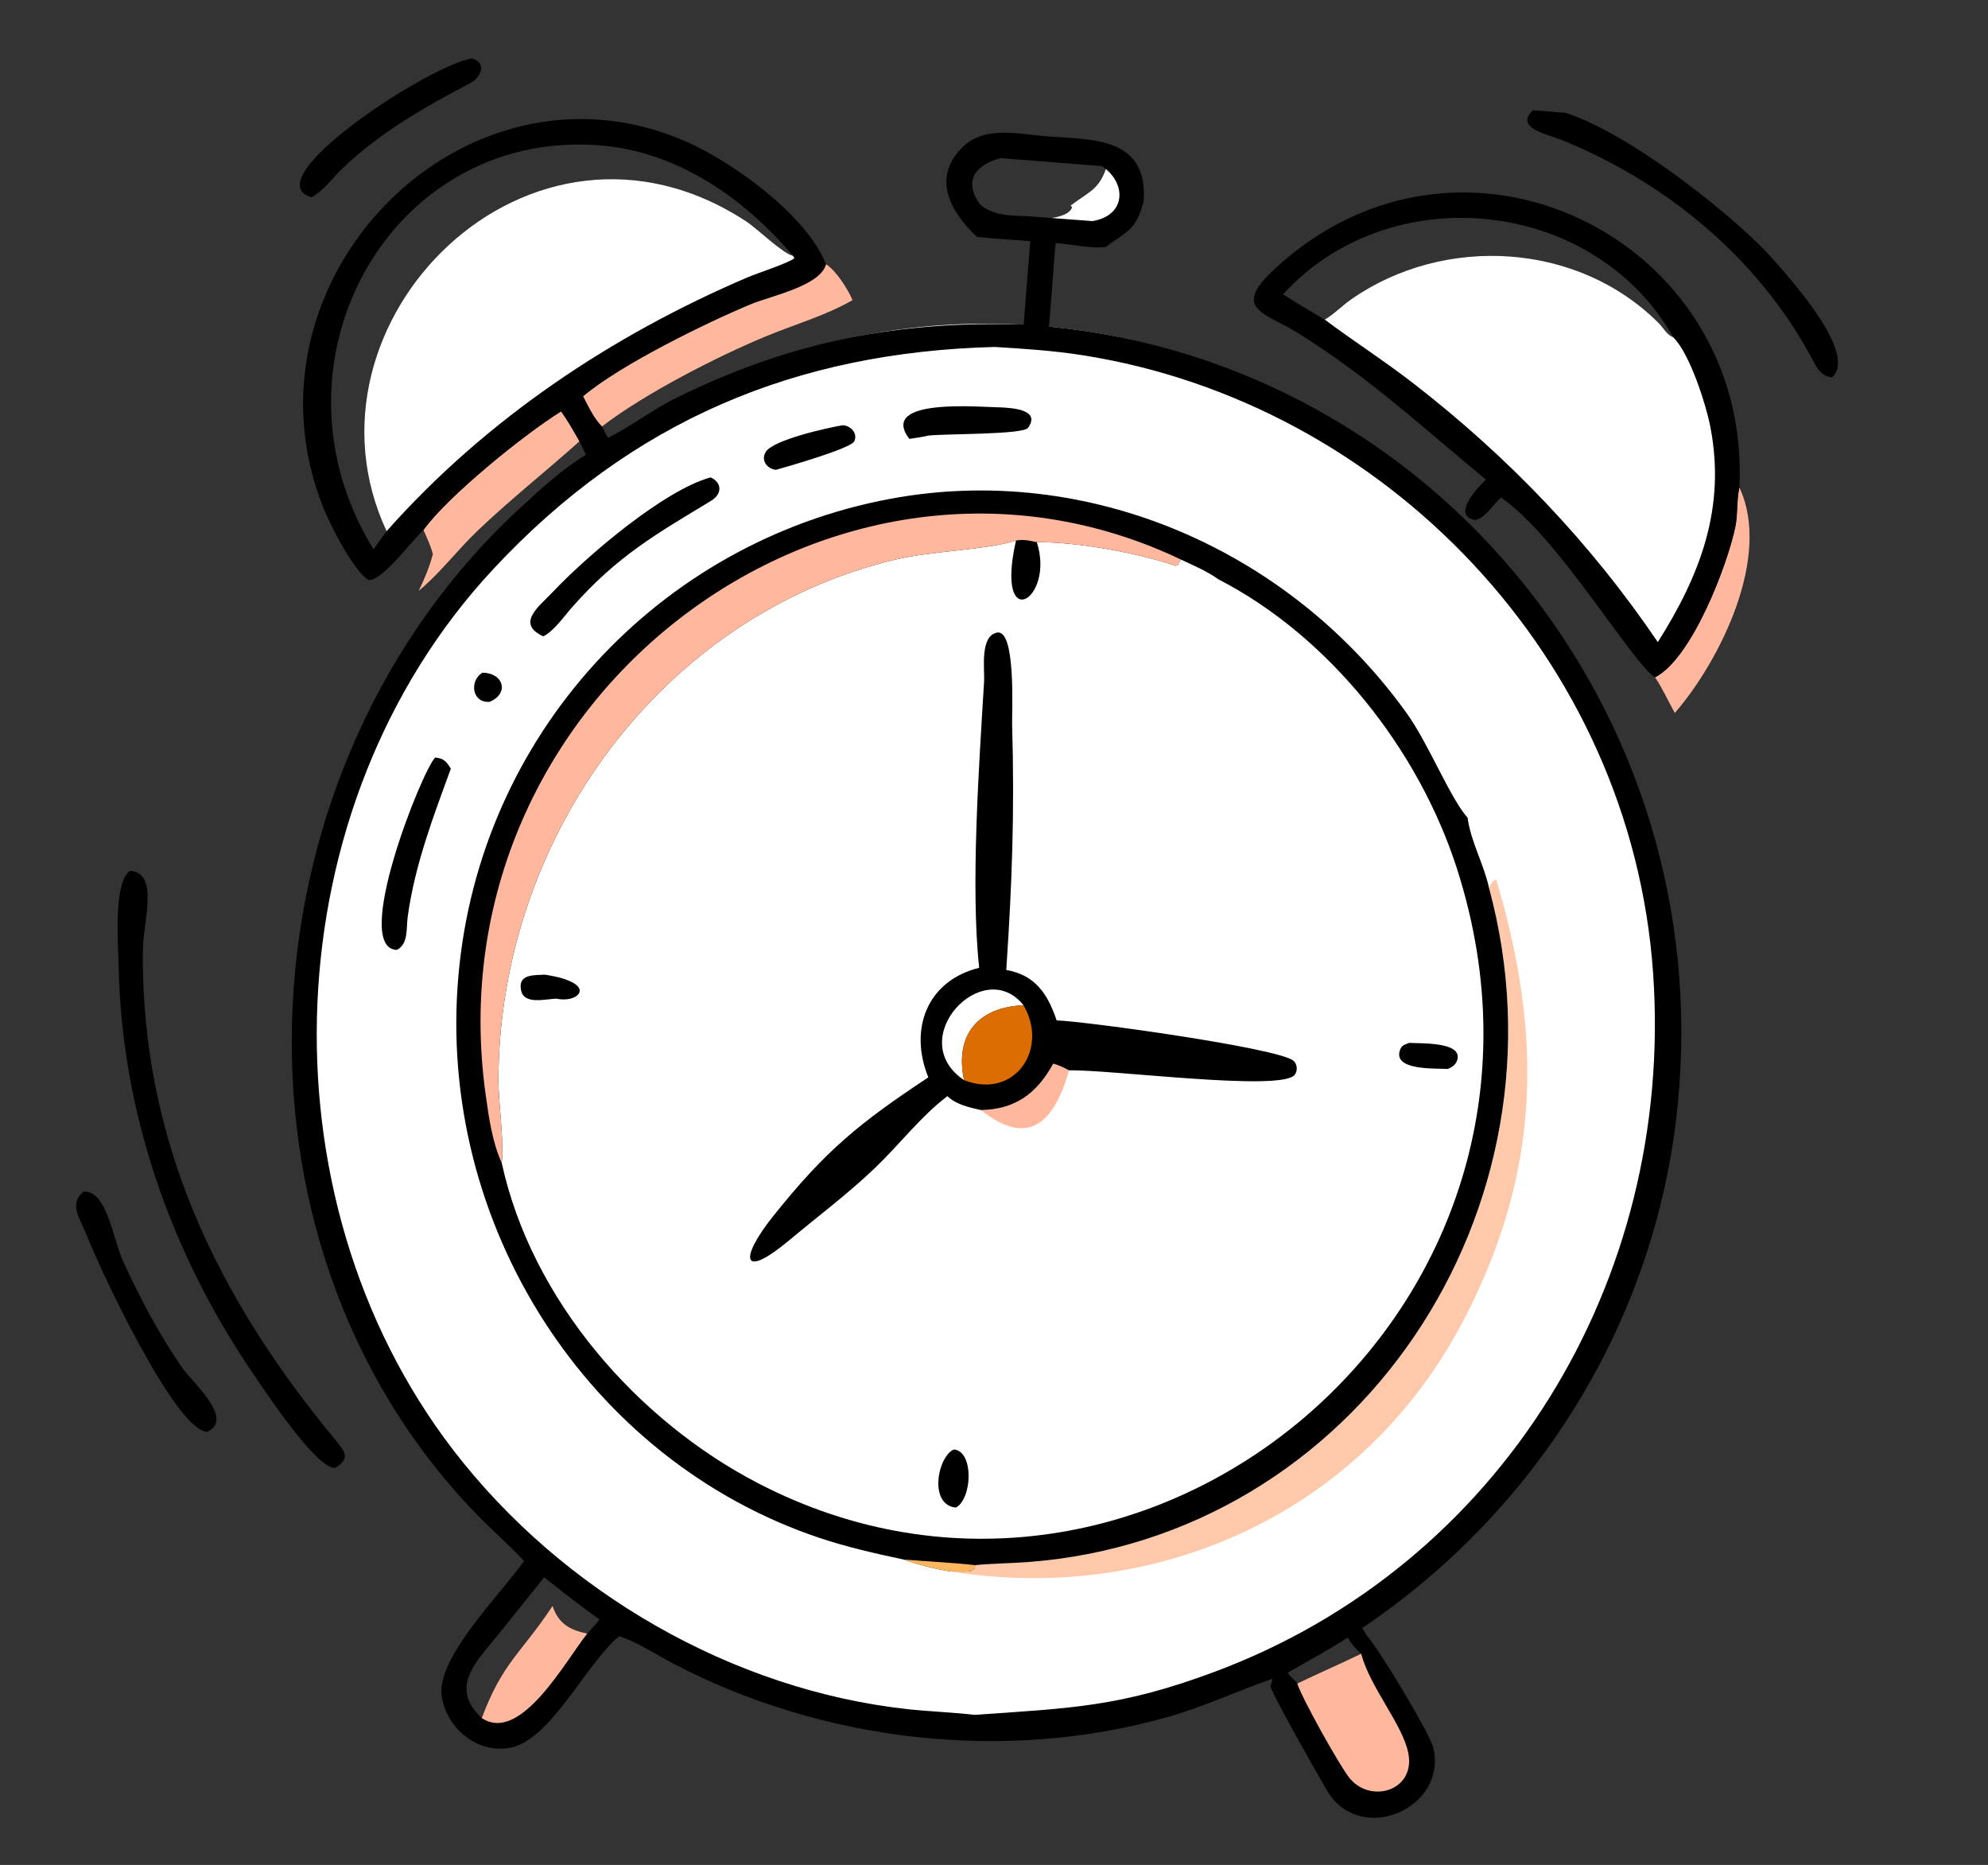 <?xml version="1.0" encoding="UTF-8"?> <svg xmlns="http://www.w3.org/2000/svg" width="129" height="121" viewBox="0 0 129 121" fill="none"><rect x="0" y="0" width="129" height="121" fill="#333333" stroke="none"/><g clip-path="url(#clip0_235_31)"><ellipse cx="64" cy="66.5" rx="44" ry="45.5" fill="white"></ellipse><path d="M71.942 10.358C73.172 11.489 73.757 13.312 72.443 14.668C71.442 15.702 69.618 15.304 68.34 15.226C68.05 15.186 67.795 15.167 67.541 15.011L67.611 15.026L67.569 15.081C67.324 14.729 67.283 14.716 67.055 14.422C67.713 14.121 69.277 14.213 69.574 13.451L69.473 13.336C70.849 12.308 71.457 12.257 71.942 10.358Z" fill="white"></path><path d="M112.868 31.632C114.971 36.095 111.632 42.847 108.678 46.258C108.255 45.508 107.878 44.651 107.395 43.945C109.802 42.72 112.124 36.572 112.609 34.157C112.767 33.372 112.691 32.56 112.838 31.783L112.868 31.632Z" fill="#FFB89E"></path><path d="M30.626 3.788C31.655 4.115 31.18 5.045 30.502 5.4C27.541 6.952 24.657 8.597 22.213 10.933C21.567 11.551 21.003 12.384 20.206 12.799C16.463 11.677 27.779 4.257 30.626 3.788Z" fill="black"></path><path d="M5.441 77.307C6.957 77.271 7.317 80.354 7.975 81.801C9.061 84.185 10.327 86.583 11.816 88.732C12.464 89.667 15.272 92.079 13.432 92.898C11.338 92.759 6.42 82.192 5.632 80.154C5.245 79.156 4.404 78.089 5.441 77.307Z" fill="black"></path><path d="M36.406 26.693C36.856 27.303 37.222 27.974 37.602 28.631C35.421 30.583 33.115 32.407 30.996 34.426C29.694 35.667 28.547 37.2 27.169 38.335C27.547 37.563 27.867 36.787 28.089 35.953C27.947 35.408 27.704 34.9 27.48 34.387C29.034 32.205 34.061 28.145 36.406 26.693Z" fill="#FFB89E"></path><path d="M53.598 17.141C54.249 17.554 55.018 18.755 55.32 19.473C53.614 20.459 51.579 21.046 49.759 21.796C46.525 23.127 41.805 25.559 39.055 27.672C38.524 27.128 38.184 26.385 37.832 25.713C40.259 23.658 45.854 20.922 48.754 19.718C49.983 19.207 53.229 18.55 53.598 17.141Z" fill="#FFB89E"></path><path d="M99.644 7.007C103.503 6.753 112.435 13.885 114.893 16.646C116.021 17.913 120.626 22.949 118.872 24.486C118.132 24.408 117.875 23.824 117.551 23.22C114.055 16.697 108.025 11.771 101.289 9.062C100.454 8.725 98.043 8.275 99.644 7.007Z" fill="black"></path><path d="M8.431 56.499C10.357 56.608 9.286 59.83 9.268 61.612C9.145 74.037 14.127 84.233 21.832 93.506C22.47 94.274 22.669 94.667 21.752 95.232C20.57 95.374 17.115 90.144 16.363 89.035C11.078 81.248 7.877 72.148 7.698 62.622C7.675 61.397 7.337 57.259 8.431 56.499Z" fill="black"></path><path d="M96.42 31.116C92.203 27.642 88.897 24.529 84.222 21.606C82.103 20.282 79.89 20.086 82.66 17.498C94.827 6.13 113.679 15.498 112.867 31.632L112.837 31.783C112.691 32.56 112.767 33.372 112.609 34.157C112.123 36.572 109.802 42.72 107.394 43.945C105.905 43.022 101.084 34.79 97.396 32.273C96.928 32.691 96.36 33.621 95.75 33.743C94.114 33.5 95.934 31.561 96.42 31.116ZM83.256 19.097C84.147 19.664 85.053 20.201 85.962 20.736C86.56 20.384 87.106 19.817 87.685 19.414C93.712 15.217 102.399 15.695 107.649 20.983C107.958 21.294 108.153 21.721 108.578 21.886C103.442 12.814 90.191 11.475 83.256 19.097Z" fill="black"></path><path d="M85.962 20.736C86.56 20.384 87.106 19.818 87.685 19.414C93.712 15.217 102.399 15.695 107.649 20.983C107.958 21.294 108.153 21.721 108.578 21.886C109.656 22.951 110.705 26.248 110.988 27.719C111.991 32.929 110.347 37.282 107.574 41.661C103.185 35.189 97.888 29.666 91.737 24.891C89.861 23.435 87.862 22.157 85.962 20.736Z" fill="white"></path><path d="M63.399 15.371C61.705 13.784 60.379 11.534 62.516 9.497C63.959 8.122 66.196 8.723 67.959 8.848C70.992 9.063 74.491 8.919 74.212 13.052C73.728 14.951 73.119 15.002 71.743 16.029L71.844 16.145C71.548 16.907 69.983 16.815 69.326 17.115C69.553 17.409 69.594 17.423 69.84 17.774L69.881 17.719L69.812 17.705C70.065 17.86 70.321 17.88 70.61 17.92C69.874 17.976 69.079 17.805 68.342 17.741L68.07 21.188C93.045 23.635 111.4 46.128 108.868 71.677C107.428 86.204 99.143 98.939 87.028 106.517C85.898 107.224 84.715 107.843 83.569 108.525C83.684 108.815 84.005 108.935 84.178 109.228C85.553 108.564 86.957 107.958 88.327 107.295C86.237 105.416 87.698 104.24 88.69 106.111C89.608 107.187 92.818 112.529 93.018 113.428C93.878 117.297 88.452 119.665 86.25 116.393C85.942 115.936 82.522 109.892 82.433 109.395C82.495 109.231 82.549 109.093 82.568 108.918C80.287 109.713 78.124 110.734 75.782 111.398C65.224 114.391 53.38 113.016 43.657 107.916C42.564 107.343 41.47 106.608 40.31 106.197L40.181 106.152C38.037 107.933 35.767 112.823 33.175 113.38C31.063 113.834 29.017 112.209 28.667 110.094C28.255 107.606 32.456 103.478 34.006 101.28C33.036 100.228 31.931 99.285 30.933 98.255C13.518 80.287 15.549 49.633 33.825 32.888C35.126 31.695 36.51 30.414 38.021 29.509C37.892 29.212 37.742 28.922 37.602 28.631C37.222 27.974 36.856 27.303 36.406 26.693C34.061 28.145 29.034 32.205 27.48 34.387C26.717 35.072 24.888 37.614 23.95 37.637C22.975 37.164 21.375 33.933 20.978 32.937C15.083 18.152 30.136 2.878 44.519 9.183C47.563 10.518 52.357 13.98 53.597 17.141C53.229 18.55 49.983 19.207 48.754 19.718C45.854 20.922 40.259 23.658 37.832 25.713C38.183 26.385 38.524 27.128 39.055 27.672L39.45 28.4C40.952 27.673 42.306 26.597 43.816 25.849C51.231 22.174 58.215 20.797 66.426 21.058L66.621 18.577C66.594 18.255 66.657 17.93 66.698 17.611C66.028 17.517 65.368 17.464 64.692 17.453C64.239 16.901 63.633 16.046 63.399 15.371ZM64.546 22.511C51.636 22.841 40.999 27.288 32.024 36.907C17.721 52.237 16.717 77.602 29.443 94.122C36.507 103.291 47.533 109.651 58.903 110.892C60.348 111.049 61.807 111.091 63.248 111.262C69.506 110.816 72.648 110.769 78.83 108.462C97.328 101.561 108.649 83.216 107.272 63.179C105.867 42.719 89.858 26.126 70.249 23.047C68.375 22.753 66.441 22.622 64.546 22.511ZM24.24 35.649C24.52 35.254 24.793 34.85 25.087 34.464C18.761 20.934 34.405 5.166 48.442 14.376C49.104 14.811 50.855 16.502 51.448 16.588C48.203 12.767 43.834 9.773 38.779 9.419C25.168 8.465 16.864 23.67 24.24 35.649ZM64.942 10.26C63.39 10.644 62.468 11.675 63.568 13.231C64.457 14.081 65.806 13.963 66.945 14.049L70.892 14.344C73.086 13.985 73.128 11.867 71.505 10.777L64.942 10.26ZM31.261 111.469C32.605 107.868 33.785 107.297 35.789 104.29L35.856 104.188C36.232 105.328 36.952 105.746 38.106 105.989C38.375 105.689 38.652 105.395 38.903 105.078C37.677 104.203 36.495 103.27 35.309 102.34L32.372 106.002C30.999 107.724 29.071 109.444 31.261 111.469ZM63.399 15.371C63.633 16.046 64.239 16.901 64.692 17.453C65.368 17.464 66.028 17.517 66.698 17.611C66.657 17.93 66.594 18.255 66.621 18.577L66.853 15.644C65.856 15.549 64.858 15.531 63.862 15.408L63.399 15.371ZM68.498 15.774C68.443 16.428 68.372 17.085 68.342 17.741C69.079 17.805 69.874 17.976 70.61 17.92C70.321 17.88 70.065 17.86 69.812 17.705L69.881 17.719L69.84 17.774C69.594 17.423 69.553 17.409 69.326 17.115C69.983 16.815 71.548 16.907 71.844 16.145L71.743 16.029C70.714 16.141 69.543 15.834 68.498 15.774Z" fill="black"></path><path d="M35.856 104.188C36.232 105.328 36.952 105.747 38.107 105.989C36.717 107.711 33.788 113.158 31.261 111.469C32.605 107.869 33.785 107.297 35.789 104.29L35.856 104.188Z" fill="#FFB89E"></path><path d="M88.327 107.295C88.91 109.515 91.043 111.904 91.391 113.778C91.843 116.219 88.85 117.079 87.502 115.274C86.828 114.372 84.504 110.229 84.178 109.228C85.553 108.565 86.957 107.958 88.327 107.295Z" fill="#FFB89E"></path><path d="M25.086 34.464C18.761 20.934 34.404 5.166 48.441 14.376C49.104 14.811 50.855 16.502 51.448 16.588L51.549 16.744C51.306 17.015 49.046 17.764 48.54 17.98C39.702 21.757 31.553 27.18 25.086 34.464Z" fill="white"></path><path d="M31.304 43.644C32.709 43.666 33.045 45.021 31.765 45.536C30.62 45.618 30.444 44.159 31.304 43.644Z" fill="black"></path><path d="M54.679 27.591C55.181 27.6 55.696 28.116 55.424 28.643C55.19 29.094 51.211 30.243 50.352 30.482C49.802 30.433 49.347 29.881 49.686 29.323C50.166 28.535 53.713 27.749 54.679 27.591Z" fill="black"></path><path d="M65 26.435C65.628 26.472 67.567 26.561 66.708 27.758C66.385 28.207 61.377 28.132 60.229 28.262C59.824 28.358 59.415 28.415 59.004 28.476C56.967 25.77 63.655 26.422 65 26.435Z" fill="black"></path><path d="M28.239 49.147C28.799 49.21 28.945 49.38 29.255 49.873C28.095 53.039 26.92 56.113 26.456 59.476C26.354 60.208 26.515 61.25 25.751 61.629C22.787 61.533 27.387 49.989 28.239 49.147Z" fill="black"></path><path d="M46.111 30.974C46.853 31.303 46.873 32.05 46.15 32.487C42.575 34.652 40.077 36.054 37.126 39.393C36.616 39.969 35.936 40.953 35.254 41.288C33.458 40.456 34.962 39.367 35.86 38.417C38.08 36.069 43.073 31.802 46.111 30.974Z" fill="black"></path><path d="M97.085 57.048C100.104 67.183 100.011 75.991 94.963 85.669C88.435 98.183 75.107 104.094 61.7 101.962C62.164 101.931 62.661 102.031 63.111 101.901L62.851 101.942C63.012 101.914 63.102 101.874 63.24 101.784L63.277 101.548C64.401 101.436 65.541 101.434 66.668 101.351C88.027 99.774 102.273 78.444 96.62 57.602C96.749 57.333 96.818 57.192 97.085 57.048Z" fill="#FEC9AA"></path><path d="M58.633 101.182C56.797 100.793 54.954 100.375 53.171 99.778C38.142 94.738 28.317 79.425 29.747 63.291C31.134 47.635 42.752 35.176 57.741 32.369C70.539 29.972 83.656 35.611 91.311 46.317C92.701 48.262 94.085 51.761 95.231 53.055L95.418 53.063C95.857 53.637 96.715 56.194 97.085 57.048C96.817 57.192 96.749 57.333 96.62 57.602C102.273 78.444 88.027 99.774 66.668 101.351C65.541 101.434 64.401 101.436 63.277 101.548L63.24 101.784C63.102 101.874 63.012 101.914 62.851 101.942L63.111 101.902C62.66 102.031 62.164 101.931 61.7 101.962C60.647 101.787 59.641 101.539 58.633 101.182ZM65.926 35.073L65.805 35.109C63.816 35.699 60.472 35.734 58.038 36.32C42.919 39.961 32.461 54.298 32.341 69.917C32.328 71.607 32.723 73.959 32.559 75.457C34.499 84.365 41.358 92.167 49.188 96.232C74.252 109.241 103.733 84.975 94.541 56.357C92.047 48.594 86.239 41.282 79.059 37.585C78.333 37.064 77.461 36.692 76.655 36.315C76.522 36.426 76.484 36.502 76.424 36.665L76.276 36.71C73.862 35.879 69.827 35.143 67.279 35.18L66.739 35.075C66.445 35.017 66.221 35.021 65.926 35.073ZM95.231 53.055C95.445 54.639 96.282 56.044 96.62 57.602C96.749 57.333 96.817 57.192 97.085 57.048C96.715 56.194 95.857 53.637 95.418 53.063L95.231 53.055Z" fill="black"></path><path d="M58.634 101.182C60.181 101.311 61.734 101.375 63.277 101.548L63.24 101.784C63.102 101.874 63.012 101.914 62.851 101.942L63.111 101.902C62.661 102.031 62.164 101.931 61.7 101.962C60.647 101.787 59.641 101.539 58.634 101.182Z" fill="#FEB65F"></path><path d="M32.559 75.457C31.936 74.069 31.727 72.533 31.516 71.033C27.911 45.284 54.143 25.567 76.655 36.315C76.522 36.426 76.484 36.502 76.424 36.665L76.276 36.71C73.862 35.879 69.827 35.143 67.279 35.179L66.739 35.075C66.445 35.017 66.221 35.021 65.926 35.073L65.805 35.109C63.816 35.699 60.472 35.734 58.038 36.32C42.919 39.961 32.461 54.298 32.341 69.917C32.328 71.607 32.723 73.959 32.559 75.457Z" fill="#FFB89E"></path><path d="M35.36 63.237C38.88 63.773 37.586 65.112 36.127 64.796C35.48 64.791 34.025 65.226 33.817 64.273C33.579 63.187 34.635 63.278 35.36 63.237Z" fill="black"></path><path d="M91.453 67.661C92.072 67.715 94.928 67.559 94.561 68.768C94.464 69.09 94.229 69.232 93.945 69.357C93.257 69.297 90.292 69.5 90.862 68.081C90.978 67.792 91.194 67.764 91.453 67.661Z" fill="black"></path><path d="M65.926 35.073C66.221 35.021 66.445 35.017 66.739 35.075L67.279 35.179C68.483 38.916 64.531 41.273 65.926 35.073Z" fill="black"></path><path d="M61.909 94.039C63.218 94.194 63.079 97.253 62.027 97.812C60.227 97.638 60.849 94.459 61.909 94.039Z" fill="black"></path><path d="M68.344 69.01C68.68 69.102 69.065 69.276 69.372 69.446C68.485 72.514 66.938 74.633 63.646 72.02C65.838 71.982 67.257 70.99 68.344 69.01Z" fill="#FFB89E"></path><path d="M63.538 62.792C62.97 57.504 63.535 49.577 63.857 44.223C63.903 43.451 63.566 41.281 64.686 41.044C65.939 40.779 65.654 46.208 65.676 46.974C65.84 52.72 65.672 57.289 65.297 62.931C67.145 63.263 67.965 64.427 68.565 66.203C70.516 66.272 82.964 67.998 83.933 68.823C84.187 69.039 84.222 69.502 83.996 69.753C83.023 70.83 72.064 69.382 69.371 69.446C69.065 69.276 68.68 69.102 68.344 69.01C67.257 70.99 65.838 71.982 63.646 72.02C62.882 71.843 62.067 71.679 61.476 71.119C59.748 72.43 58.373 74.249 56.801 75.755C55.014 77.467 53.149 78.849 51.268 80.424C48.045 83.123 48.014 81.613 50.135 78.95C53.563 74.646 55.749 72.872 60.237 69.901C58.952 66.721 60.193 63.614 63.538 62.792ZM62.559 70.084C61.92 67.093 63.536 65.337 66.414 65.222C63.812 61.933 58.608 67.407 62.559 70.084Z" fill="black"></path><path d="M66.414 65.222C68.084 68.085 65.821 71.353 62.559 70.084C61.92 67.093 63.536 65.337 66.414 65.222Z" fill="#DC6D02"></path></g><defs><clipPath id="clip0_235_31"><rect width="120" height="111.737" fill="white" transform="translate(8.786) rotate(4.51)"></rect></clipPath></defs></svg> 